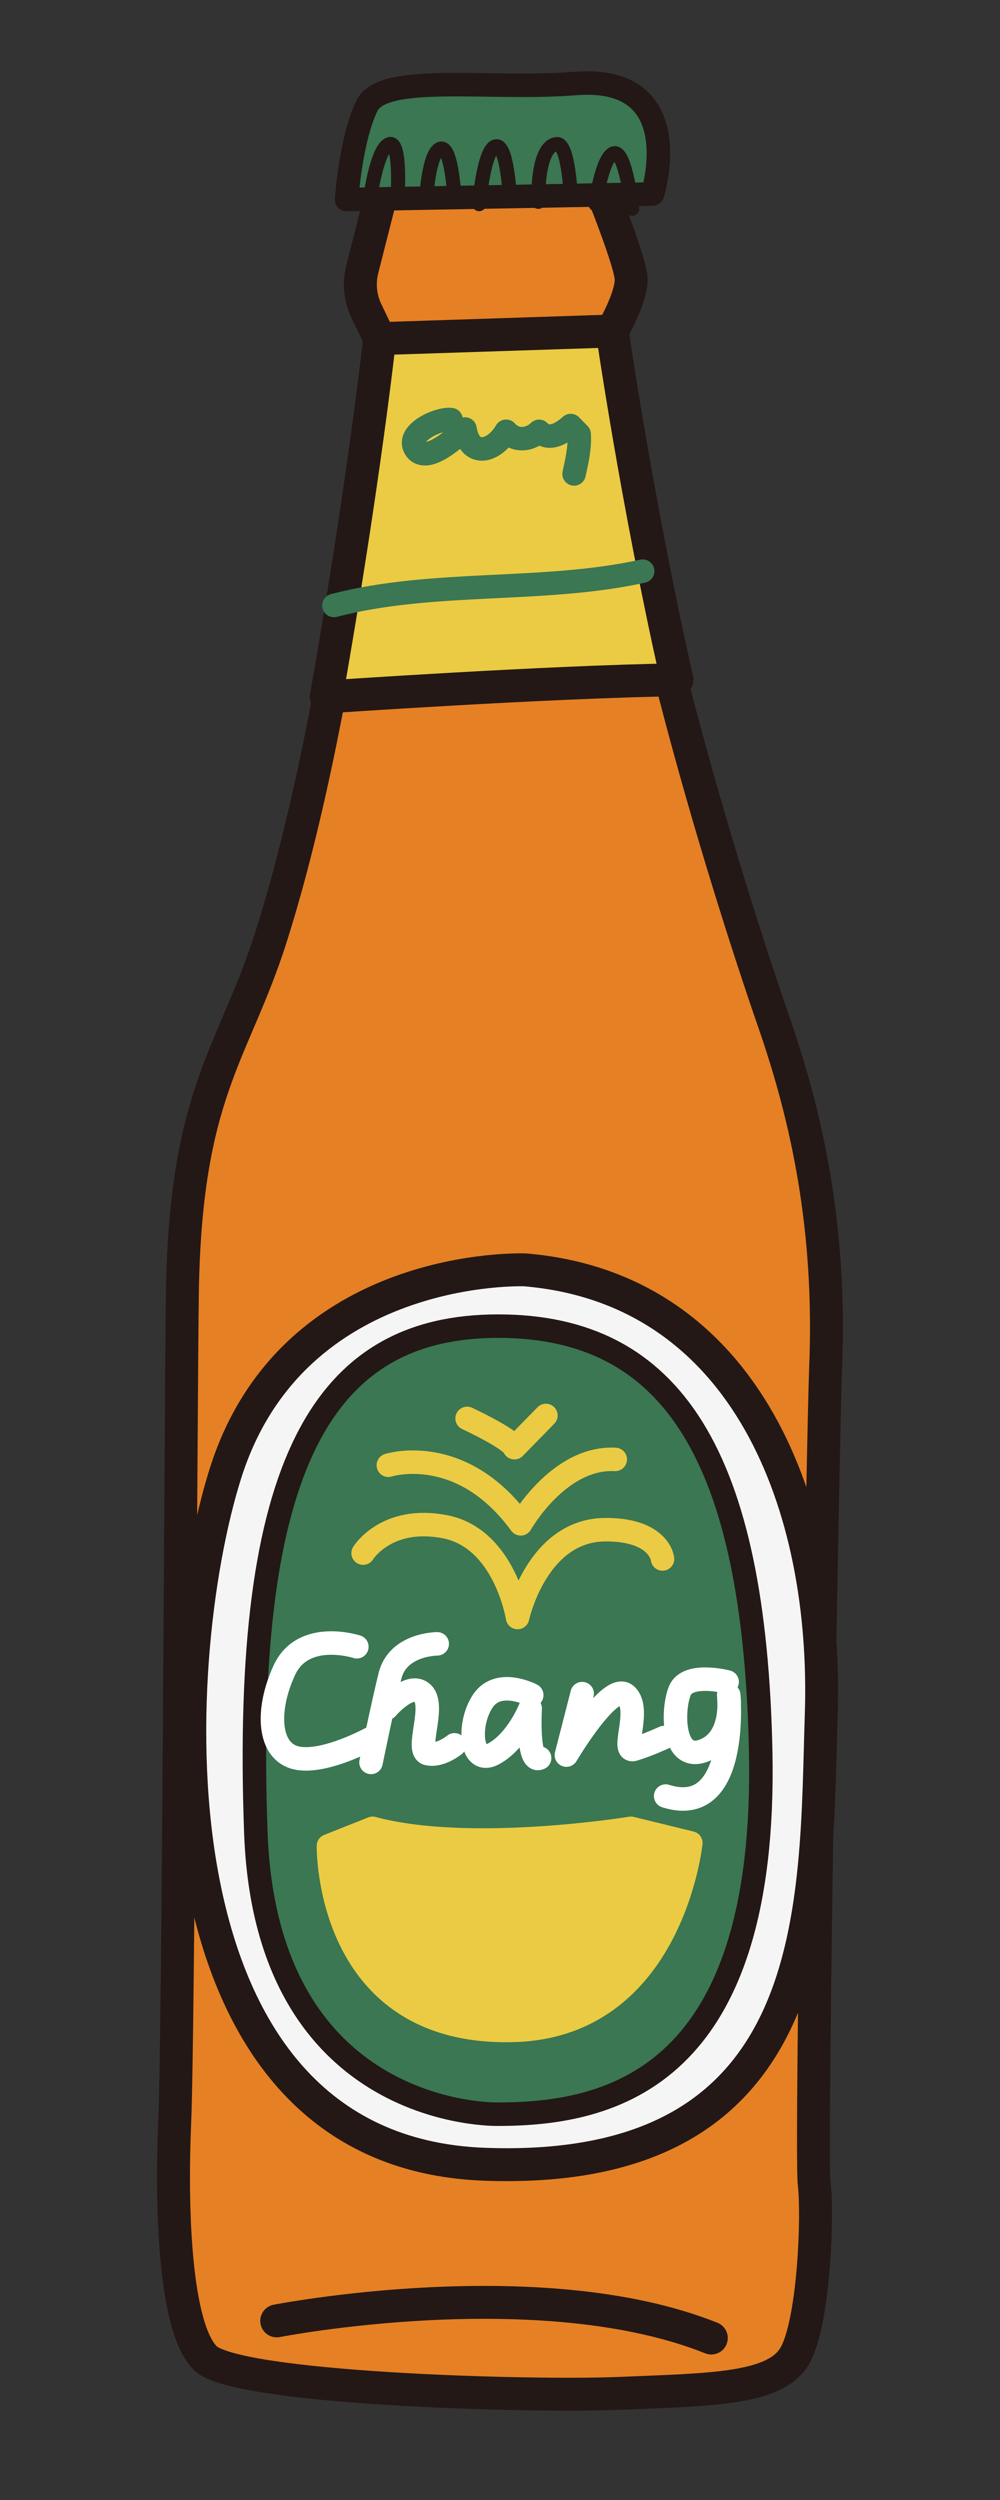 <?xml version="1.0" encoding="UTF-8"?>
<svg xmlns="http://www.w3.org/2000/svg" id="a" width="10mm" height="25mm" viewBox="0 0 28.346 70.866">
  <rect x="0" y="0" width="28.346" height="70.866" fill="#333333" stroke="none"/>
  <defs>
    <style>.b,.c,.d,.e,.f,.g,.h,.i,.j,.k{stroke-linecap:round;stroke-linejoin:round;}.b,.d,.e,.f,.j,.k{stroke:#231815;}.b,.d,.g,.h,.i{fill:none;}.b,.e,.j,.k{stroke-width:.933px;}.c,.f,.g,.h,.i{stroke-width:.666px;}.c,.i{stroke:#ebcb43;}.c,.k{fill:#ebcb43;}.d{stroke-width:.4px;}.e{fill:#e68024;}.f{fill:#3a7752;}.g{stroke:#fff;}.h{stroke:#3a7752;}.j{fill:#f5f5f5;}</style>
  </defs>
  <path class="e" d="M10.977,4.844l-.708,2.789c-.101.397-.059.817.118,1.187l.374.779s-.918,10.157-3.08,16.965c-1.055,3.325-2.431,4.376-2.512,10.13-.04,2.811-.108,20.963-.216,23.449s0,5.835.864,6.7,9.158,1.108,11.751,1c2.593-.108,4.43-.108,4.971-1.081s.648-3.998.54-4.863.253-21.394.324-23.124c.162-3.944-.523-7.076-1.459-9.779-1.459-4.214-4.484-13.994-4.592-19.613,0,0,.54-.918.54-1.459s-1.189-3.404-1.189-3.404l-5.727.324Z"></path>
  <path class="f" d="M9.825,5.656l8.672-.157s1.064-3.392-2.197-3.131c-2.426.194-5.435-.313-5.897.626-.463.939-.578,2.661-.578,2.661Z"></path>
  <path class="d" d="M17.919,5.918s-.186-1.672-.52-1.572-.52,1.441-.52,1.441"></path>
  <path class="d" d="M16.185,5.656s-.06-1.611-.405-1.572c-.578.065-.52,1.637-.52,1.637"></path>
  <path class="d" d="M14.45,5.591s-.07-1.541-.405-1.441-.463,1.637-.463,1.637"></path>
  <path class="d" d="M12.889,5.722s-.07-1.606-.405-1.506-.405,1.441-.405,1.441"></path>
  <path class="d" d="M11.27,5.591s.103-1.606-.231-1.506-.52,1.375-.52,1.375"></path>
  <path class="k" d="M19.19,19.27c-1.135-5.025-1.837-9.887-1.837-9.887l-6.592.216s-.432,3.998-1.513,10.157c0,0,6.267-.432,9.941-.486Z"></path>
  <path class="j" d="M14.884,35.996s-6.583-.266-8.491,5.762c-1.7,5.371-2.385,19.236,7.346,19.591,9.731.355,9.367-7.437,9.541-12.765.191-5.851-2.099-12.056-8.396-12.588Z"></path>
  <path class="b" d="M7.844,65.789s7.456-1.459,12.319.486"></path>
  <path class="f" d="M14.121,59.93s-6.572.173-6.869-7.978c-.382-10.46,1.908-14.361,6.869-14.361s7.269,3.723,7.442,12.056c.191,9.219-4.198,10.283-7.442,10.283Z"></path>
  <path class="g" d="M10.115,46.68s-1.519-.498-2.055.664-.447,2.324.357,2.49,2.144-.581,2.144-.581"></path>
  <path class="g" d="M12.393,46.597s-1.117,0-1.34.913-.536,2.448-.536,2.448"></path>
  <path class="g" d="M10.963,48.423s.67-.788,1.027-.415-.223,1.618.134,1.701.759-.249.759-.249"></path>
  <path class="g" d="M15.073,48.05s-.938-.498-1.385.166-.357,1.867.313,1.494,1.027-1.286,1.027-1.286c0,0-.089,1.577.268,1.411"></path>
  <path class="g" d="M16.502,48.008l-.447,1.743s1.251-2.116,1.697-1.701-.179,1.66.223,1.535.849-.332.849-.332"></path>
  <path class="g" d="M20.611,47.676s-1.117-.29-1.34.249-.223,2.033.67,1.701.715-1.577.715-1.577c0,0,.313,3.527-1.787,2.863"></path>
  <path class="c" d="M10.561,51.826l-1.251.498s-.089,5.395,5.27,5.229c4.468-.138,5.002-5.312,5.002-5.312l-1.697-.415s-4.556.747-7.325,0Z"></path>
  <path class="i" d="M10.293,44.025s.659-1.072,2.323-.747c1.697.332,2.055,2.573,2.055,2.573,0,0,.536-2.49,2.501-2.49,1.529,0,1.608.83,1.608.83"></path>
  <path class="i" d="M11.008,41.535s2.055-.664,3.752,1.66c0,0,1.072-1.909,2.68-1.826"></path>
  <path class="i" d="M13.241,40.207s1.251.581,1.34.83l.893-.913"></path>
  <path class="h" d="M12.787,11.895c-.344-.051-1.286.378-1.017.815.308.501,1.221-.373,1.411-.549.137.838.83.645,1.166.064.255.288.65.271.935.002.271.284.636.067.896-.164.027.027.252.261.239.245.024.388-.065.761-.144,1.126"></path>
  <path class="h" d="M9.465,17.163c2.822-.736,5.923-.349,8.753-.973"></path>
</svg>
